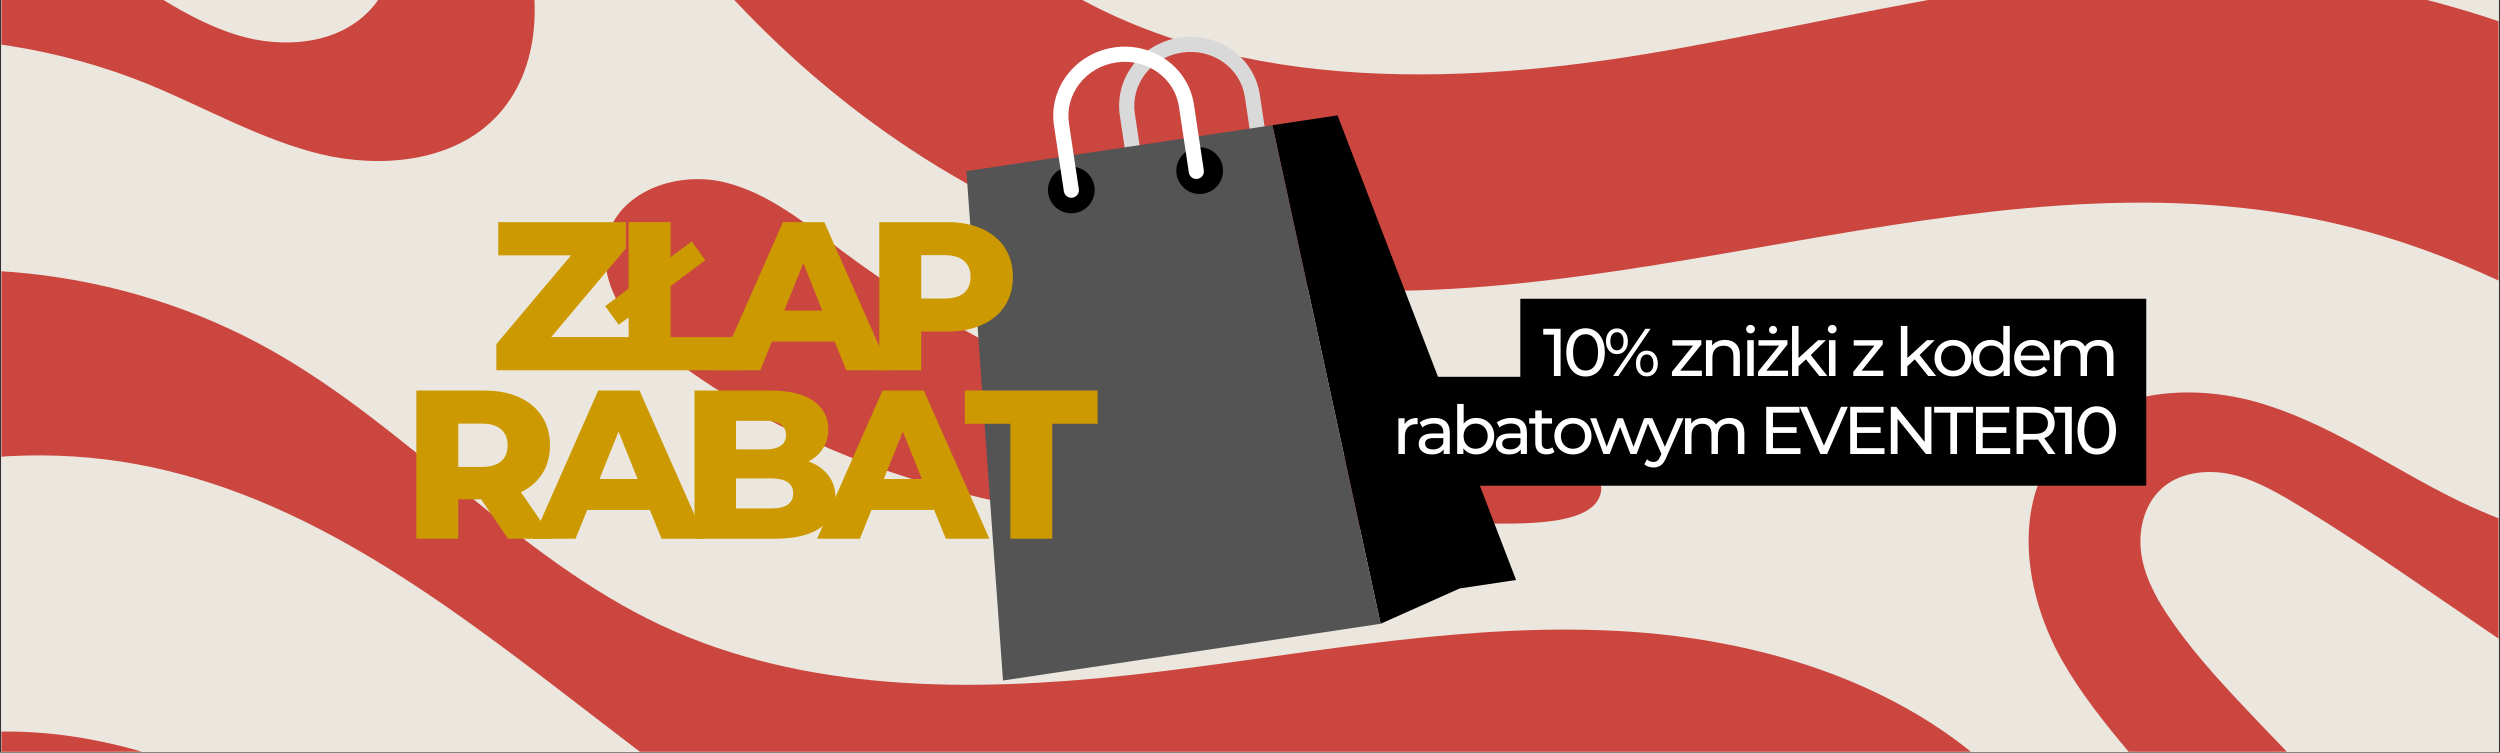 <svg version="1.0" preserveAspectRatio="xMidYMid meet" height="578" viewBox="0 0 1440 433.5" zoomAndPan="magnify" width="1920" xmlns:xlink="http://www.w3.org/1999/xlink" xmlns="http://www.w3.org/2000/svg"><rect x="0" y="0" width="1440" height="433.5" fill="#333333" stroke="none"/><defs><g></g><clipPath id="821a004d06"><path clip-rule="nonzero" d="M 0.828 0 L 1439.168 0 L 1439.168 433 L 0.828 433 Z M 0.828 0"></path></clipPath><clipPath id="2af7320190"><path clip-rule="nonzero" d="M 252 0 L 1439.168 0 L 1439.168 177 L 252 177 Z M 252 0"></path></clipPath><clipPath id="4068f933c2"><path clip-rule="nonzero" d="M 0.828 155 L 1232 155 L 1232 433 L 0.828 433 Z M 0.828 155"></path></clipPath><clipPath id="e39bf9e00b"><path clip-rule="nonzero" d="M 0.828 421 L 883 421 L 883 433 L 0.828 433 Z M 0.828 421"></path></clipPath><clipPath id="71a47aa285"><path clip-rule="nonzero" d="M 0.828 0 L 308 0 L 308 93 L 0.828 93 Z M 0.828 0"></path></clipPath><clipPath id="40290fbdd7"><path clip-rule="nonzero" d="M 1168 226 L 1439.168 226 L 1439.168 433 L 1168 433 Z M 1168 226"></path></clipPath><clipPath id="c4b2792d42"><path clip-rule="nonzero" d="M 644 21 L 732 21 L 732 109 L 644 109 Z M 644 21"></path></clipPath><clipPath id="d0ad3e4b71"><path clip-rule="nonzero" d="M 524.926 44.871 L 823.477 0.008 L 875.684 347.453 L 577.133 392.312 Z M 524.926 44.871"></path></clipPath><clipPath id="a78cd0bf49"><path clip-rule="nonzero" d="M 524.926 44.871 L 823.477 0.008 L 875.684 347.453 L 577.133 392.312 Z M 524.926 44.871"></path></clipPath><clipPath id="07e2c76055"><path clip-rule="nonzero" d="M 732 66 L 874 66 L 874 360 L 732 360 Z M 732 66"></path></clipPath><clipPath id="875e18f683"><path clip-rule="nonzero" d="M 524.926 44.871 L 823.477 0.008 L 875.684 347.453 L 577.133 392.312 Z M 524.926 44.871"></path></clipPath><clipPath id="b6f119e0f3"><path clip-rule="nonzero" d="M 524.926 44.871 L 823.477 0.008 L 875.684 347.453 L 577.133 392.312 Z M 524.926 44.871"></path></clipPath><clipPath id="e59f661436"><path clip-rule="nonzero" d="M 556 72 L 796 72 L 796 392 L 556 392 Z M 556 72"></path></clipPath><clipPath id="3963fafa31"><path clip-rule="nonzero" d="M 524.926 44.871 L 823.477 0.008 L 875.684 347.453 L 577.133 392.312 Z M 524.926 44.871"></path></clipPath><clipPath id="52424c0a18"><path clip-rule="nonzero" d="M 524.926 44.871 L 823.477 0.008 L 875.684 347.453 L 577.133 392.312 Z M 524.926 44.871"></path></clipPath><clipPath id="7b7ba4ad00"><path clip-rule="nonzero" d="M 603 95 L 631 95 L 631 123 L 603 123 Z M 603 95"></path></clipPath><clipPath id="2ceb8b77a2"><path clip-rule="nonzero" d="M 524.926 44.871 L 823.477 0.008 L 875.684 347.453 L 577.133 392.312 Z M 524.926 44.871"></path></clipPath><clipPath id="c543296f54"><path clip-rule="nonzero" d="M 524.926 44.871 L 823.477 0.008 L 875.684 347.453 L 577.133 392.312 Z M 524.926 44.871"></path></clipPath><clipPath id="89f226ed94"><path clip-rule="nonzero" d="M 677 84 L 705 84 L 705 112 L 677 112 Z M 677 84"></path></clipPath><clipPath id="1df4e36ba0"><path clip-rule="nonzero" d="M 524.926 44.871 L 823.477 0.008 L 875.684 347.453 L 577.133 392.312 Z M 524.926 44.871"></path></clipPath><clipPath id="25dac55aab"><path clip-rule="nonzero" d="M 524.926 44.871 L 823.477 0.008 L 875.684 347.453 L 577.133 392.312 Z M 524.926 44.871"></path></clipPath><clipPath id="4ac717f50b"><path clip-rule="nonzero" d="M 606 26 L 694 26 L 694 114 L 606 114 Z M 606 26"></path></clipPath><clipPath id="b4ef48a7fb"><path clip-rule="nonzero" d="M 524.926 44.871 L 823.477 0.008 L 875.684 347.453 L 577.133 392.312 Z M 524.926 44.871"></path></clipPath><clipPath id="74e7c179e8"><path clip-rule="nonzero" d="M 524.926 44.871 L 823.477 0.008 L 875.684 347.453 L 577.133 392.312 Z M 524.926 44.871"></path></clipPath></defs><g clip-path="url(#821a004d06)"><path fill-rule="nonzero" fill-opacity="1" d="M 0.828 0 L 1439.172 0 L 1439.172 433 L 0.828 433 Z M 0.828 0" fill="#ffffff"></path><path fill-rule="nonzero" fill-opacity="1" d="M 0.828 0 L 1439.172 0 L 1439.172 433 L 0.828 433 Z M 0.828 0" fill="#ffffff"></path><rect fill-opacity="1" height="520.2" y="-43.35" fill="#ebe7de" width="1728" x="-144"></rect></g><g clip-path="url(#2af7320190)"><path fill-rule="nonzero" fill-opacity="1" d="M 1468.953 23.129 L 1468.953 176.398 C 1427.738 154.602 1384.824 137.23 1338.844 127.355 C 1136.188 83.418 926.719 191.727 721.676 162.434 C 533.668 135.527 375.289 -9.906 304.102 -185.996 C 262.211 -289.199 247.906 -400.914 254.375 -512.289 L 438.641 -512.289 C 423.312 -419.648 428.422 -323.941 454.309 -233.68 C 478.148 -151.258 520.723 -71.555 589.867 -21.148 C 689.66 51.742 824.879 51.398 946.812 31.305 C 1068.746 11.211 1190.34 -25.574 1313.297 -15.016 C 1366.773 -9.906 1418.883 3.375 1468.953 23.129 Z M 1468.953 23.129" fill="#cb463f"></path></g><g clip-path="url(#4068f933c2)"><path fill-rule="nonzero" fill-opacity="1" d="M 922.973 363.047 C 831.352 359.641 740.75 379.055 649.812 388.934 C 558.871 398.812 463.164 398.812 380.398 359.984 C 297.293 320.812 235.984 246.562 155.941 201.605 C 70.453 153.578 -35.133 142.34 -128.797 171.289 C -166.945 183.211 -203.047 201.605 -235.406 225.105 L -235.406 390.297 C -220.758 370.543 -203.73 352.148 -184.656 336.48 C -110.746 274.492 -7.543 248.949 87.141 269.043 C 284.008 310.938 412.074 528.578 612.004 553.102 C 684.895 561.957 758.121 543.227 831.352 537.773 C 904.578 532.324 986.324 543.566 1035.371 598.402 C 1088.504 657.664 1085.777 749.285 1059.211 824.559 C 1032.645 899.492 986.324 966.25 958.734 1040.84 C 941.363 1088.184 932.848 1141.996 941.703 1190.703 L 1156.621 1190.703 C 1146.746 1138.59 1148.789 1083.074 1157.645 1030.281 C 1173.652 933.891 1209.414 841.59 1224.742 744.859 C 1240.07 648.129 1231.215 541.18 1168.883 465.91 C 1110.301 395.746 1014.594 366.113 922.973 363.047 Z M 922.973 363.047" fill="#cb463f"></path></g><g clip-path="url(#e39bf9e00b)"><path fill-rule="nonzero" fill-opacity="1" d="M 734.621 676.398 C 675.695 673.676 616.773 687.98 557.852 682.871 C 448.516 673.676 357.238 600.445 269.023 535.391 C 180.809 470.336 77.266 407.668 -31.047 424.016 C -111.426 435.938 -181.25 491.793 -222.461 561.957 C -226.891 569.449 -230.977 576.945 -234.723 584.438 L -234.723 772.105 C -220.758 731.918 -202.707 693.77 -179.207 658.008 C -119.262 568.09 -12.992 500.992 93.613 518.359 C 180.125 532.668 248.246 597.039 311.938 657.668 C 375.629 717.953 447.156 780.281 534.348 788.117 C 574.879 791.52 615.75 782.664 656.281 786.754 C 696.812 790.84 740.41 812.98 749.605 852.828 C 760.508 900.855 717.59 942.406 685.234 979.531 C 633.121 1038.457 600.426 1113.047 590.207 1190.703 L 747.562 1190.703 C 741.773 1114.07 759.145 1035.391 798.992 969.656 C 818.75 936.957 843.953 906.984 861.664 873.266 C 879.375 839.207 889.934 798.676 877.672 762.23 C 858.598 706.031 793.543 679.125 734.621 676.398 Z M 734.621 676.398" fill="#cb463f"></path></g><g clip-path="url(#71a47aa285)"><path fill-rule="nonzero" fill-opacity="1" d="M 85.781 48.676 C 118.816 62.301 150.152 80.352 184.895 88.867 C 219.637 97.039 260.168 93.293 285.031 68.09 C 312.617 40.16 312.961 -5.82 298.652 -42.605 C 284.008 -79.051 257.441 -109.363 234.621 -141.379 C 158.668 -247.645 124.609 -382.184 135.848 -512.289 L 11.188 -512.289 C 6.762 -379.117 58.531 -243.559 154.238 -150.234 C 176.719 -128.438 201.582 -108.34 216.57 -81.094 C 231.555 -53.844 234.281 -16.379 212.824 6.102 C 194.09 25.855 162.414 28.238 136.188 20.066 C 109.961 11.891 87.484 -4.457 63.98 -18.762 C -24.914 -72.578 -133.227 -92.332 -235.746 -76.324 L -235.746 65.023 C -136.973 14.957 -16.742 6.781 85.781 48.676 Z M 85.781 48.676" fill="#cb463f"></path></g><g clip-path="url(#40290fbdd7)"><path fill-rule="nonzero" fill-opacity="1" d="M 1282.984 272.789 C 1296.27 275.172 1308.531 281.984 1320.109 288.797 C 1347.016 304.805 1372.902 322.516 1398.789 340.227 C 1422.289 356.234 1445.449 372.246 1468.953 388.254 L 1468.953 309.914 C 1453.285 304.125 1437.617 298.336 1422.629 291.523 C 1383.121 273.469 1347.699 246.902 1306.484 233.621 C 1265.273 219.996 1214.184 223.062 1186.594 256.781 C 1158.664 290.84 1166.16 342.613 1187.957 380.758 C 1209.754 418.906 1243.133 449.219 1267.656 486.004 C 1281.281 506.441 1292.18 528.918 1306.145 549.016 C 1320.109 569.449 1338.16 587.844 1361.32 596.699 C 1394.699 609.301 1434.551 596.02 1456.691 568.43 C 1461.457 562.641 1464.863 555.828 1468.953 549.695 L 1468.953 464.207 C 1464.863 467.27 1461.117 470.676 1458.395 473.742 C 1447.152 485.324 1437.617 505.418 1421.27 510.527 C 1398.789 517.68 1378.352 496.562 1364.387 482.258 C 1343.27 460.461 1322.836 438.66 1301.719 416.863 C 1284.008 398.129 1265.953 379.398 1251.309 358.281 C 1243.133 346.699 1235.98 334.098 1233.598 320.473 C 1231.215 306.508 1234.621 291.184 1244.836 281.645 C 1254.715 272.449 1269.703 270.406 1282.984 272.789 Z M 1282.984 272.789" fill="#cb463f"></path></g><path fill-rule="nonzero" fill-opacity="1" d="M 863.707 268.703 C 728.488 270.066 593.613 225.785 485.301 144.723 C 463.844 128.715 442.727 111.004 416.84 104.875 C 390.957 98.742 358.598 109.301 350.426 134.508 C 345.996 148.473 349.742 164.48 357.578 176.742 C 365.41 189.344 376.992 198.879 388.914 207.734 C 464.527 264.273 558.531 291.863 652.535 301.059 C 717.59 307.531 783.324 305.828 848.379 301.742 C 863.707 300.719 916.5 305.828 921.949 284.371 C 927.398 263.934 876.648 268.703 863.707 268.703 Z M 863.707 268.703" fill="#cb463f"></path><g clip-path="url(#c4b2792d42)"><g clip-path="url(#d0ad3e4b71)"><g clip-path="url(#a78cd0bf49)"><path fill-rule="nonzero" fill-opacity="1" d="M 659.344 103.211 L 653.652 65.328 C 652.418 56.996 654.77 48.949 659.668 42.578 C 664.57 36.223 671.973 31.605 680.789 30.281 C 689.602 28.957 698.035 31.195 704.605 35.824 C 711.16 40.477 715.773 47.477 717.023 55.805 L 722.719 93.688 C 723.074 96.074 725.305 97.703 727.672 97.348 C 730.062 96.988 731.695 94.777 731.336 92.391 L 725.645 54.512 C 724.039 43.719 717.992 34.621 709.633 28.719 C 701.289 22.793 690.566 19.98 679.488 21.645 C 668.43 23.305 658.992 29.148 652.758 37.266 C 646.504 45.363 643.414 55.832 645.035 66.621 L 650.727 104.504 C 651.086 106.891 653.312 108.52 655.68 108.164 C 658.07 107.805 659.719 105.594 659.359 103.207" fill="#d9d9d9"></path></g></g></g><g clip-path="url(#07e2c76055)"><g clip-path="url(#875e18f683)"><g clip-path="url(#b6f119e0f3)"><path fill-rule="nonzero" fill-opacity="1" d="M 873.266 334.066 L 840.77 338.949 L 795.25 359.285 L 732.91 72.09 L 770.414 66.453 L 873.266 334.066" fill="#000000"></path></g></g></g><g clip-path="url(#e59f661436)"><g clip-path="url(#3963fafa31)"><g clip-path="url(#52424c0a18)"><path fill-rule="nonzero" fill-opacity="1" d="M 795.25 359.285 L 577.73 391.969 L 556.648 98.574 L 732.91 72.09 L 795.25 359.285" fill="#545454"></path></g></g></g><g clip-path="url(#7b7ba4ad00)"><g clip-path="url(#2ceb8b77a2)"><g clip-path="url(#c543296f54)"><path fill-rule="nonzero" fill-opacity="1" d="M 630.383 107.414 C 631.484 114.758 626.418 121.594 619.074 122.699 C 611.73 123.801 604.879 118.754 603.773 111.41 C 602.672 104.07 607.734 97.215 615.078 96.109 C 622.422 95.008 629.277 100.07 630.383 107.414" fill="#000000"></path></g></g></g><g clip-path="url(#89f226ed94)"><g clip-path="url(#1df4e36ba0)"><g clip-path="url(#25dac55aab)"><path fill-rule="nonzero" fill-opacity="1" d="M 704.312 96.305 C 705.414 103.648 700.348 110.484 693.004 111.59 C 685.66 112.691 678.809 107.645 677.707 100.305 C 676.602 92.961 681.668 86.105 689.008 85 C 696.352 83.898 703.207 88.961 704.312 96.305" fill="#000000"></path></g></g></g><g clip-path="url(#4ac717f50b)"><g clip-path="url(#b4ef48a7fb)"><g clip-path="url(#74e7c179e8)"><path fill-rule="nonzero" fill-opacity="1" d="M 621.406 108.91 L 615.715 71.027 C 614.48 62.695 616.836 54.648 621.734 48.277 C 626.637 41.922 634.055 37.301 642.871 35.977 C 651.668 34.656 660.117 36.891 666.672 41.523 C 673.227 46.176 677.84 53.176 679.09 61.504 L 684.781 99.387 C 685.141 101.773 687.367 103.402 689.738 103.047 C 692.125 102.688 693.758 100.48 693.398 98.09 L 687.707 60.211 C 686.105 49.418 680.055 40.32 671.715 34.414 C 663.355 28.492 652.633 25.68 641.574 27.34 C 630.496 29.008 621.074 34.848 614.82 42.965 C 608.586 51.062 605.477 61.531 607.098 72.324 L 612.789 110.203 C 613.148 112.59 615.375 114.223 617.746 113.867 C 620.133 113.508 621.766 111.297 621.406 108.91" fill="#ffffff"></path></g></g></g><g fill-opacity="1" fill="#cc9900"><g transform="translate(281.637, 213.291)"><g><path d="M 80.719 -19.141 L 80.719 0 L 4.266 0 L 4.266 -15.125 L 47.312 -66.219 L 5.359 -66.219 L 5.359 -85.359 L 78.891 -85.359 L 78.891 -70.234 L 35.844 -19.141 Z M 80.719 -19.141"></path></g></g></g><g fill-opacity="1" fill="#cc9900"><g transform="translate(351.504, 213.291)"><g><path d="M 10.609 -85.359 L 34.75 -85.359 L 34.75 -19.141 L 75.484 -19.141 L 75.484 0 L 10.609 0 Z M -2.938 -36.953 L 46.938 -74.266 L 54.75 -63.406 L 4.875 -26.219 Z M -2.938 -36.953"></path></g></g></g><g fill-opacity="1" fill="#cc9900"><g transform="translate(415.03, 213.291)"><g><path d="M 65.719 -16.578 L 29.625 -16.578 L 22.922 0 L -1.703 0 L 35.969 -85.359 L 59.75 -85.359 L 97.547 0 L 72.438 0 Z M 58.656 -34.391 L 47.672 -61.703 L 36.703 -34.391 Z M 58.656 -34.391"></path></g></g></g><g fill-opacity="1" fill="#cc9900"><g transform="translate(497.943, 213.291)"><g><path d="M 47.562 -85.359 C 55.281 -85.359 61.984 -84.078 67.672 -81.516 C 73.367 -78.953 77.758 -75.289 80.844 -70.531 C 83.938 -65.781 85.484 -60.195 85.484 -53.781 C 85.484 -47.352 83.938 -41.781 80.844 -37.062 C 77.758 -32.352 73.367 -28.719 67.672 -26.156 C 61.984 -23.594 55.281 -22.312 47.562 -22.312 L 32.672 -22.312 L 32.672 0 L 8.531 0 L 8.531 -85.359 Z M 46.094 -41.344 C 51.051 -41.344 54.789 -42.414 57.312 -44.562 C 59.832 -46.719 61.094 -49.789 61.094 -53.781 C 61.094 -57.758 59.832 -60.844 57.312 -63.031 C 54.789 -65.227 51.051 -66.328 46.094 -66.328 L 32.672 -66.328 L 32.672 -41.344 Z M 46.094 -41.344"></path></g></g></g><g fill-opacity="1" fill="#cc9900"><g transform="translate(231.294, 310.31)"><g><path d="M 45.844 -22.688 L 32.672 -22.688 L 32.672 0 L 8.531 0 L 8.531 -85.359 L 47.562 -85.359 C 55.281 -85.359 61.984 -84.078 67.672 -81.516 C 73.367 -78.953 77.758 -75.289 80.844 -70.531 C 83.938 -65.781 85.484 -60.195 85.484 -53.781 C 85.484 -47.594 84.039 -42.203 81.156 -37.609 C 78.27 -33.023 74.141 -29.43 68.766 -26.828 L 87.188 0 L 61.328 0 Z M 61.094 -53.781 C 61.094 -57.758 59.832 -60.844 57.312 -63.031 C 54.789 -65.227 51.051 -66.328 46.094 -66.328 L 32.672 -66.328 L 32.672 -41.344 L 46.094 -41.344 C 51.051 -41.344 54.789 -42.414 57.312 -44.562 C 59.832 -46.719 61.094 -49.789 61.094 -53.781 Z M 61.094 -53.781"></path></g></g></g><g fill-opacity="1" fill="#cc9900"><g transform="translate(308.599, 310.31)"><g><path d="M 65.719 -16.578 L 29.625 -16.578 L 22.922 0 L -1.703 0 L 35.969 -85.359 L 59.75 -85.359 L 97.547 0 L 72.438 0 Z M 58.656 -34.391 L 47.672 -61.703 L 36.703 -34.391 Z M 58.656 -34.391"></path></g></g></g><g fill-opacity="1" fill="#cc9900"><g transform="translate(391.512, 310.31)"><g><path d="M 74.141 -44.5 C 79.016 -42.801 82.832 -40.141 85.594 -36.516 C 88.363 -32.898 89.75 -28.531 89.75 -23.406 C 89.75 -15.926 86.738 -10.156 80.719 -6.094 C 74.707 -2.031 66.008 0 54.625 0 L 8.531 0 L 8.531 -85.359 L 52.188 -85.359 C 63.082 -85.359 71.375 -83.344 77.062 -79.312 C 82.75 -75.289 85.594 -69.867 85.594 -63.047 C 85.594 -58.973 84.598 -55.332 82.609 -52.125 C 80.617 -48.914 77.797 -46.375 74.141 -44.5 Z M 32.438 -67.922 L 32.438 -51.453 L 49.016 -51.453 C 57.148 -51.453 61.219 -54.219 61.219 -59.75 C 61.219 -65.195 57.148 -67.922 49.016 -67.922 Z M 52.672 -17.438 C 61.129 -17.438 65.359 -20.32 65.359 -26.094 C 65.359 -31.863 61.129 -34.75 52.672 -34.75 L 32.438 -34.75 L 32.438 -17.438 Z M 52.672 -17.438"></path></g></g></g><g fill-opacity="1" fill="#cc9900"><g transform="translate(472.353, 310.31)"><g><path d="M 65.719 -16.578 L 29.625 -16.578 L 22.922 0 L -1.703 0 L 35.969 -85.359 L 59.75 -85.359 L 97.547 0 L 72.438 0 Z M 58.656 -34.391 L 47.672 -61.703 L 36.703 -34.391 Z M 58.656 -34.391"></path></g></g></g><g fill-opacity="1" fill="#cc9900"><g transform="translate(555.266, 310.31)"><g><path d="M 26.703 -66.219 L 0.484 -66.219 L 0.484 -85.359 L 76.938 -85.359 L 76.938 -66.219 L 50.844 -66.219 L 50.844 0 L 26.703 0 Z M 26.703 -66.219"></path></g></g></g><path fill-rule="nonzero" fill-opacity="1" d="M 789.047 279.77 L 789.047 217.035 L 875.703 217.035 L 875.703 172.086 L 1236.234 172.086 L 1236.234 279.77 L 789.047 279.77" fill="#000000"></path><g fill-opacity="1" fill="#ffffff"><g transform="translate(888.598, 216.564)"><g><path d="M 10.297 -27.188 L 10.297 0 L 6.453 0 L 6.453 -23.812 L 0.312 -23.812 L 0.312 -27.188 Z M 10.297 -27.188"></path></g></g></g><g fill-opacity="1" fill="#ffffff"><g transform="translate(900.327, 216.564)"><g><path d="M 12.969 0.312 C 10.82 0.312 8.91 -0.234 7.234 -1.328 C 5.566 -2.43 4.254 -4.031 3.297 -6.125 C 2.336 -8.227 1.859 -10.719 1.859 -13.594 C 1.859 -16.469 2.336 -18.953 3.297 -21.047 C 4.254 -23.148 5.566 -24.75 7.234 -25.844 C 8.91 -26.945 10.82 -27.5 12.969 -27.5 C 15.094 -27.5 16.988 -26.945 18.656 -25.844 C 20.332 -24.75 21.648 -23.148 22.609 -21.047 C 23.566 -18.953 24.047 -16.469 24.047 -13.594 C 24.047 -10.719 23.566 -8.227 22.609 -6.125 C 21.648 -4.031 20.332 -2.43 18.656 -1.328 C 16.988 -0.234 15.094 0.312 12.969 0.312 Z M 12.969 -3.141 C 15.145 -3.141 16.883 -4.031 18.188 -5.812 C 19.5 -7.602 20.156 -10.195 20.156 -13.594 C 20.156 -16.988 19.5 -19.578 18.188 -21.359 C 16.883 -23.148 15.145 -24.047 12.969 -24.047 C 10.77 -24.047 9.016 -23.148 7.703 -21.359 C 6.398 -19.578 5.75 -16.988 5.75 -13.594 C 5.75 -10.195 6.398 -7.602 7.703 -5.812 C 9.016 -4.031 10.77 -3.141 12.969 -3.141 Z M 12.969 -3.141"></path></g></g></g><g fill-opacity="1" fill="#ffffff"><g transform="translate(923.591, 216.564)"><g><path d="M 7.766 -12.578 C 5.879 -12.578 4.352 -13.266 3.188 -14.641 C 2.02 -16.016 1.438 -17.801 1.438 -20 C 1.438 -22.207 2.02 -23.992 3.188 -25.359 C 4.352 -26.734 5.879 -27.422 7.766 -27.422 C 9.66 -27.422 11.18 -26.738 12.328 -25.375 C 13.484 -24.02 14.062 -22.227 14.062 -20 C 14.062 -17.77 13.484 -15.973 12.328 -14.609 C 11.18 -13.254 9.66 -12.578 7.766 -12.578 Z M 24.156 -27.188 L 27.156 -27.188 L 8.578 0 L 5.594 0 Z M 7.766 -14.797 C 8.961 -14.797 9.895 -15.254 10.562 -16.172 C 11.238 -17.098 11.578 -18.375 11.578 -20 C 11.578 -21.633 11.238 -22.91 10.562 -23.828 C 9.895 -24.742 8.961 -25.203 7.766 -25.203 C 6.598 -25.203 5.672 -24.734 4.984 -23.797 C 4.305 -22.867 3.969 -21.602 3.969 -20 C 3.969 -18.395 4.305 -17.125 4.984 -16.188 C 5.672 -15.258 6.598 -14.797 7.766 -14.797 Z M 24.969 0.234 C 23.082 0.234 21.562 -0.441 20.406 -1.797 C 19.258 -3.16 18.688 -4.957 18.688 -7.188 C 18.688 -9.414 19.258 -11.207 20.406 -12.562 C 21.562 -13.926 23.082 -14.609 24.969 -14.609 C 26.863 -14.609 28.395 -13.922 29.562 -12.547 C 30.727 -11.172 31.312 -9.383 31.312 -7.188 C 31.312 -4.988 30.727 -3.203 29.562 -1.828 C 28.395 -0.453 26.863 0.234 24.969 0.234 Z M 24.969 -1.984 C 26.133 -1.984 27.062 -2.445 27.75 -3.375 C 28.438 -4.312 28.781 -5.582 28.781 -7.188 C 28.781 -8.789 28.438 -10.055 27.75 -10.984 C 27.062 -11.922 26.133 -12.391 24.969 -12.391 C 23.781 -12.391 22.848 -11.93 22.172 -11.016 C 21.504 -10.098 21.172 -8.82 21.172 -7.188 C 21.172 -5.551 21.504 -4.273 22.172 -3.359 C 22.848 -2.441 23.781 -1.984 24.969 -1.984 Z M 24.969 -1.984"></path></g></g></g><g fill-opacity="1" fill="#ffffff"><g transform="translate(953.689, 216.564)"><g></g></g></g><g fill-opacity="1" fill="#ffffff"><g transform="translate(961.495, 216.564)"><g><path d="M 18.797 -3.062 L 18.797 0 L 1.547 0 L 1.547 -2.406 L 13.719 -17.516 L 1.781 -17.516 L 1.781 -20.594 L 18.484 -20.594 L 18.484 -18.141 L 6.328 -3.062 Z M 18.797 -3.062"></path></g></g></g><g fill-opacity="1" fill="#ffffff"><g transform="translate(979.089, 216.564)"><g><path d="M 14.531 -20.781 C 17.145 -20.781 19.223 -20.02 20.766 -18.5 C 22.305 -16.988 23.078 -14.77 23.078 -11.844 L 23.078 0 L 19.344 0 L 19.344 -11.422 C 19.344 -13.41 18.863 -14.91 17.906 -15.922 C 16.945 -16.93 15.578 -17.438 13.797 -17.438 C 11.773 -17.438 10.18 -16.848 9.016 -15.672 C 7.848 -14.492 7.266 -12.805 7.266 -10.609 L 7.266 0 L 3.531 0 L 3.531 -20.594 L 7.109 -20.594 L 7.109 -17.484 C 7.859 -18.547 8.875 -19.359 10.156 -19.922 C 11.438 -20.492 12.895 -20.781 14.531 -20.781 Z M 14.531 -20.781"></path></g></g></g><g fill-opacity="1" fill="#ffffff"><g transform="translate(1002.896, 216.564)"><g><path d="M 3.531 -20.594 L 7.266 -20.594 L 7.266 0 L 3.531 0 Z M 5.391 -24.547 C 4.672 -24.547 4.07 -24.781 3.594 -25.25 C 3.113 -25.719 2.875 -26.285 2.875 -26.953 C 2.875 -27.629 3.113 -28.207 3.594 -28.688 C 4.07 -29.164 4.672 -29.406 5.391 -29.406 C 6.117 -29.406 6.723 -29.176 7.203 -28.719 C 7.68 -28.27 7.922 -27.707 7.922 -27.031 C 7.922 -26.332 7.68 -25.742 7.203 -25.266 C 6.723 -24.785 6.117 -24.547 5.391 -24.547 Z M 5.391 -24.547"></path></g></g></g><g fill-opacity="1" fill="#ffffff"><g transform="translate(1011.09, 216.564)"><g><path d="M 18.797 -3.062 L 18.797 0 L 1.547 0 L 1.547 -2.406 L 13.719 -17.516 L 1.781 -17.516 L 1.781 -20.594 L 18.484 -20.594 L 18.484 -18.141 L 6.328 -3.062 Z M 10.172 -24.281 C 9.523 -24.281 8.984 -24.5 8.547 -24.938 C 8.109 -25.375 7.891 -25.914 7.891 -26.562 C 7.891 -27.219 8.109 -27.766 8.547 -28.203 C 8.984 -28.641 9.523 -28.859 10.172 -28.859 C 10.816 -28.859 11.359 -28.641 11.797 -28.203 C 12.242 -27.766 12.469 -27.219 12.469 -26.562 C 12.469 -25.914 12.242 -25.375 11.797 -24.938 C 11.359 -24.5 10.816 -24.281 10.172 -24.281 Z M 10.172 -24.281"></path></g></g></g><g fill-opacity="1" fill="#ffffff"><g transform="translate(1028.683, 216.564)"><g><path d="M 11.531 -9.594 L 7.266 -5.625 L 7.266 0 L 3.531 0 L 3.531 -28.828 L 7.266 -28.828 L 7.266 -10.328 L 18.484 -20.594 L 23 -20.594 L 14.328 -12.078 L 23.844 0 L 19.266 0 Z M 11.531 -9.594"></path></g></g></g><g fill-opacity="1" fill="#ffffff"><g transform="translate(1049.966, 216.564)"><g><path d="M 3.531 -20.594 L 7.266 -20.594 L 7.266 0 L 3.531 0 Z M 5.391 -24.547 C 4.672 -24.547 4.07 -24.781 3.594 -25.25 C 3.113 -25.719 2.875 -26.285 2.875 -26.953 C 2.875 -27.629 3.113 -28.207 3.594 -28.688 C 4.07 -29.164 4.672 -29.406 5.391 -29.406 C 6.117 -29.406 6.723 -29.176 7.203 -28.719 C 7.68 -28.27 7.922 -27.707 7.922 -27.031 C 7.922 -26.332 7.68 -25.742 7.203 -25.266 C 6.723 -24.785 6.117 -24.547 5.391 -24.547 Z M 5.391 -24.547"></path></g></g></g><g fill-opacity="1" fill="#ffffff"><g transform="translate(1058.16, 216.564)"><g></g></g></g><g fill-opacity="1" fill="#ffffff"><g transform="translate(1065.966, 216.564)"><g><path d="M 18.797 -3.062 L 18.797 0 L 1.547 0 L 1.547 -2.406 L 13.719 -17.516 L 1.781 -17.516 L 1.781 -20.594 L 18.484 -20.594 L 18.484 -18.141 L 6.328 -3.062 Z M 18.797 -3.062"></path></g></g></g><g fill-opacity="1" fill="#ffffff"><g transform="translate(1083.559, 216.564)"><g></g></g></g><g fill-opacity="1" fill="#ffffff"><g transform="translate(1091.365, 216.564)"><g><path d="M 11.531 -9.594 L 7.266 -5.625 L 7.266 0 L 3.531 0 L 3.531 -28.828 L 7.266 -28.828 L 7.266 -10.328 L 18.484 -20.594 L 23 -20.594 L 14.328 -12.078 L 23.844 0 L 19.266 0 Z M 11.531 -9.594"></path></g></g></g><g fill-opacity="1" fill="#ffffff"><g transform="translate(1112.648, 216.564)"><g><path d="M 12.359 0.234 C 10.305 0.234 8.461 -0.219 6.828 -1.125 C 5.203 -2.031 3.926 -3.281 3 -4.875 C 2.082 -6.469 1.625 -8.273 1.625 -10.297 C 1.625 -12.316 2.082 -14.117 3 -15.703 C 3.926 -17.297 5.203 -18.539 6.828 -19.438 C 8.461 -20.332 10.305 -20.781 12.359 -20.781 C 14.398 -20.781 16.227 -20.332 17.844 -19.438 C 19.469 -18.539 20.738 -17.297 21.656 -15.703 C 22.57 -14.117 23.031 -12.316 23.031 -10.297 C 23.031 -8.273 22.57 -6.469 21.656 -4.875 C 20.738 -3.281 19.469 -2.031 17.844 -1.125 C 16.227 -0.219 14.398 0.234 12.359 0.234 Z M 12.359 -3.031 C 13.672 -3.031 14.852 -3.332 15.906 -3.938 C 16.957 -4.551 17.781 -5.406 18.375 -6.5 C 18.969 -7.602 19.266 -8.867 19.266 -10.297 C 19.266 -11.723 18.969 -12.984 18.375 -14.078 C 17.781 -15.18 16.957 -16.031 15.906 -16.625 C 14.852 -17.219 13.672 -17.516 12.359 -17.516 C 11.035 -17.516 9.848 -17.219 8.797 -16.625 C 7.742 -16.031 6.914 -15.18 6.312 -14.078 C 5.707 -12.984 5.406 -11.723 5.406 -10.297 C 5.406 -8.867 5.707 -7.602 6.312 -6.5 C 6.914 -5.406 7.742 -4.551 8.797 -3.938 C 9.848 -3.332 11.035 -3.031 12.359 -3.031 Z M 12.359 -3.031"></path></g></g></g><g fill-opacity="1" fill="#ffffff"><g transform="translate(1134.669, 216.564)"><g><path d="M 22.953 -28.828 L 22.953 0 L 19.391 0 L 19.391 -3.266 C 18.555 -2.117 17.504 -1.25 16.234 -0.656 C 14.961 -0.062 13.566 0.234 12.047 0.234 C 10.047 0.234 8.254 -0.203 6.672 -1.078 C 5.098 -1.961 3.863 -3.203 2.969 -4.797 C 2.07 -6.391 1.625 -8.223 1.625 -10.297 C 1.625 -12.367 2.07 -14.191 2.969 -15.766 C 3.863 -17.348 5.098 -18.578 6.672 -19.453 C 8.254 -20.336 10.047 -20.781 12.047 -20.781 C 13.516 -20.781 14.867 -20.5 16.109 -19.938 C 17.359 -19.383 18.398 -18.566 19.234 -17.484 L 19.234 -28.828 Z M 12.359 -3.031 C 13.648 -3.031 14.828 -3.332 15.891 -3.938 C 16.953 -4.551 17.781 -5.406 18.375 -6.5 C 18.969 -7.602 19.266 -8.867 19.266 -10.297 C 19.266 -11.723 18.969 -12.984 18.375 -14.078 C 17.781 -15.18 16.953 -16.031 15.891 -16.625 C 14.828 -17.219 13.648 -17.516 12.359 -17.516 C 11.035 -17.516 9.848 -17.219 8.797 -16.625 C 7.742 -16.031 6.914 -15.18 6.312 -14.078 C 5.707 -12.984 5.406 -11.723 5.406 -10.297 C 5.406 -8.867 5.707 -7.602 6.312 -6.5 C 6.914 -5.406 7.742 -4.551 8.797 -3.938 C 9.848 -3.332 11.035 -3.031 12.359 -3.031 Z M 12.359 -3.031"></path></g></g></g><g fill-opacity="1" fill="#ffffff"><g transform="translate(1158.515, 216.564)"><g><path d="M 22.141 -10.172 C 22.141 -9.891 22.113 -9.516 22.062 -9.047 L 5.359 -9.047 C 5.586 -7.234 6.379 -5.773 7.734 -4.672 C 9.098 -3.578 10.789 -3.031 12.812 -3.031 C 15.281 -3.031 17.266 -3.859 18.766 -5.516 L 20.812 -3.109 C 19.883 -2.016 18.727 -1.18 17.344 -0.609 C 15.957 -0.047 14.41 0.234 12.703 0.234 C 10.523 0.234 8.594 -0.211 6.906 -1.109 C 5.227 -2.004 3.926 -3.254 3 -4.859 C 2.082 -6.461 1.625 -8.273 1.625 -10.297 C 1.625 -12.285 2.07 -14.082 2.969 -15.688 C 3.863 -17.289 5.094 -18.539 6.656 -19.438 C 8.227 -20.332 10 -20.781 11.969 -20.781 C 13.938 -20.781 15.688 -20.332 17.219 -19.438 C 18.758 -18.539 19.961 -17.289 20.828 -15.688 C 21.703 -14.082 22.141 -12.242 22.141 -10.172 Z M 11.969 -17.641 C 10.176 -17.641 8.676 -17.094 7.469 -16 C 6.27 -14.914 5.566 -13.492 5.359 -11.734 L 18.562 -11.734 C 18.352 -13.461 17.645 -14.879 16.438 -15.984 C 15.238 -17.086 13.75 -17.641 11.969 -17.641 Z M 11.969 -17.641"></path></g></g></g><g fill-opacity="1" fill="#ffffff"><g transform="translate(1179.642, 216.564)"><g><path d="M 29.281 -20.781 C 31.875 -20.781 33.926 -20.031 35.438 -18.531 C 36.957 -17.031 37.719 -14.801 37.719 -11.844 L 37.719 0 L 33.984 0 L 33.984 -11.422 C 33.984 -13.41 33.523 -14.91 32.609 -15.922 C 31.691 -16.93 30.379 -17.438 28.672 -17.438 C 26.773 -17.438 25.27 -16.848 24.156 -15.672 C 23.039 -14.492 22.484 -12.805 22.484 -10.609 L 22.484 0 L 18.766 0 L 18.766 -11.422 C 18.766 -13.41 18.301 -14.91 17.375 -15.922 C 16.457 -16.93 15.145 -17.438 13.438 -17.438 C 11.551 -17.438 10.051 -16.848 8.938 -15.672 C 7.82 -14.492 7.266 -12.805 7.266 -10.609 L 7.266 0 L 3.531 0 L 3.531 -20.594 L 7.109 -20.594 L 7.109 -17.516 C 7.859 -18.578 8.844 -19.383 10.062 -19.938 C 11.281 -20.5 12.664 -20.781 14.219 -20.781 C 15.82 -20.781 17.242 -20.457 18.484 -19.812 C 19.734 -19.164 20.691 -18.219 21.359 -16.969 C 22.141 -18.164 23.223 -19.098 24.609 -19.766 C 25.992 -20.441 27.551 -20.781 29.281 -20.781 Z M 29.281 -20.781"></path></g></g></g><g fill-opacity="1" fill="#ffffff"><g transform="translate(801.944, 261.512)"><g><path d="M 7.109 -17.125 C 7.754 -18.32 8.711 -19.227 9.984 -19.844 C 11.254 -20.469 12.797 -20.781 14.609 -20.781 L 14.609 -17.172 C 14.398 -17.191 14.113 -17.203 13.75 -17.203 C 11.727 -17.203 10.141 -16.598 8.984 -15.391 C 7.836 -14.191 7.266 -12.477 7.266 -10.25 L 7.266 0 L 3.531 0 L 3.531 -20.594 L 7.109 -20.594 Z M 7.109 -17.125"></path></g></g></g><g fill-opacity="1" fill="#ffffff"><g transform="translate(815.227, 261.512)"><g><path d="M 11.031 -20.781 C 13.875 -20.781 16.051 -20.082 17.562 -18.688 C 19.082 -17.289 19.844 -15.207 19.844 -12.438 L 19.844 0 L 16.312 0 L 16.312 -2.719 C 15.688 -1.758 14.797 -1.023 13.641 -0.516 C 12.492 -0.016 11.133 0.234 9.562 0.234 C 7.25 0.234 5.398 -0.32 4.016 -1.438 C 2.629 -2.551 1.938 -4.016 1.938 -5.828 C 1.938 -7.641 2.598 -9.094 3.922 -10.188 C 5.242 -11.289 7.344 -11.844 10.219 -11.844 L 16.125 -11.844 L 16.125 -12.578 C 16.125 -14.191 15.656 -15.426 14.719 -16.281 C 13.789 -17.133 12.422 -17.562 10.609 -17.562 C 9.391 -17.562 8.195 -17.359 7.031 -16.953 C 5.863 -16.555 4.879 -16.02 4.078 -15.344 L 2.531 -18.141 C 3.594 -18.992 4.859 -19.645 6.328 -20.094 C 7.805 -20.551 9.375 -20.781 11.031 -20.781 Z M 10.172 -2.641 C 11.598 -2.641 12.828 -2.957 13.859 -3.594 C 14.898 -4.227 15.656 -5.129 16.125 -6.297 L 16.125 -9.172 L 10.375 -9.172 C 7.207 -9.172 5.625 -8.109 5.625 -5.984 C 5.625 -4.941 6.023 -4.125 6.828 -3.531 C 7.641 -2.938 8.754 -2.641 10.172 -2.641 Z M 10.172 -2.641"></path></g></g></g><g fill-opacity="1" fill="#ffffff"><g transform="translate(835.81, 261.512)"><g><path d="M 14.453 -20.781 C 16.441 -20.781 18.227 -20.336 19.812 -19.453 C 21.395 -18.578 22.629 -17.348 23.516 -15.766 C 24.41 -14.191 24.859 -12.367 24.859 -10.297 C 24.859 -8.223 24.41 -6.391 23.516 -4.797 C 22.629 -3.203 21.395 -1.961 19.812 -1.078 C 18.227 -0.203 16.441 0.234 14.453 0.234 C 12.922 0.234 11.52 -0.062 10.25 -0.656 C 8.977 -1.25 7.93 -2.117 7.109 -3.266 L 7.109 0 L 3.531 0 L 3.531 -28.828 L 7.266 -28.828 L 7.266 -17.484 C 8.086 -18.566 9.117 -19.383 10.359 -19.938 C 11.609 -20.5 12.973 -20.781 14.453 -20.781 Z M 14.141 -3.031 C 15.461 -3.031 16.645 -3.332 17.688 -3.938 C 18.738 -4.551 19.566 -5.406 20.172 -6.5 C 20.785 -7.602 21.094 -8.867 21.094 -10.297 C 21.094 -11.723 20.785 -12.984 20.172 -14.078 C 19.566 -15.18 18.738 -16.031 17.688 -16.625 C 16.645 -17.219 15.461 -17.516 14.141 -17.516 C 12.848 -17.516 11.672 -17.219 10.609 -16.625 C 9.547 -16.031 8.711 -15.18 8.109 -14.078 C 7.516 -12.984 7.219 -11.723 7.219 -10.297 C 7.219 -8.867 7.516 -7.602 8.109 -6.5 C 8.711 -5.406 9.547 -4.551 10.609 -3.938 C 11.672 -3.332 12.848 -3.031 14.141 -3.031 Z M 14.141 -3.031"></path></g></g></g><g fill-opacity="1" fill="#ffffff"><g transform="translate(859.656, 261.512)"><g><path d="M 11.031 -20.781 C 13.875 -20.781 16.051 -20.082 17.562 -18.688 C 19.082 -17.289 19.844 -15.207 19.844 -12.438 L 19.844 0 L 16.312 0 L 16.312 -2.719 C 15.688 -1.758 14.797 -1.023 13.641 -0.516 C 12.492 -0.016 11.133 0.234 9.562 0.234 C 7.25 0.234 5.398 -0.32 4.016 -1.438 C 2.629 -2.551 1.938 -4.016 1.938 -5.828 C 1.938 -7.641 2.598 -9.094 3.922 -10.188 C 5.242 -11.289 7.344 -11.844 10.219 -11.844 L 16.125 -11.844 L 16.125 -12.578 C 16.125 -14.191 15.656 -15.426 14.719 -16.281 C 13.789 -17.133 12.422 -17.562 10.609 -17.562 C 9.391 -17.562 8.195 -17.359 7.031 -16.953 C 5.863 -16.555 4.879 -16.02 4.078 -15.344 L 2.531 -18.141 C 3.594 -18.992 4.859 -19.645 6.328 -20.094 C 7.805 -20.551 9.375 -20.781 11.031 -20.781 Z M 10.172 -2.641 C 11.598 -2.641 12.828 -2.957 13.859 -3.594 C 14.898 -4.227 15.656 -5.129 16.125 -6.297 L 16.125 -9.172 L 10.375 -9.172 C 7.207 -9.172 5.625 -8.109 5.625 -5.984 C 5.625 -4.941 6.023 -4.125 6.828 -3.531 C 7.641 -2.938 8.754 -2.641 10.172 -2.641 Z M 10.172 -2.641"></path></g></g></g><g fill-opacity="1" fill="#ffffff"><g transform="translate(880.24, 261.512)"><g><path d="M 15.109 -1.203 C 14.566 -0.734 13.895 -0.375 13.094 -0.125 C 12.289 0.113 11.461 0.234 10.609 0.234 C 8.535 0.234 6.926 -0.32 5.781 -1.438 C 4.645 -2.551 4.078 -4.145 4.078 -6.219 L 4.078 -17.516 L 0.578 -17.516 L 0.578 -20.594 L 4.078 -20.594 L 4.078 -25.094 L 7.812 -25.094 L 7.812 -20.594 L 13.719 -20.594 L 13.719 -17.516 L 7.812 -17.516 L 7.812 -6.375 C 7.812 -5.258 8.086 -4.398 8.641 -3.797 C 9.203 -3.203 10 -2.906 11.031 -2.906 C 12.164 -2.906 13.133 -3.234 13.938 -3.891 Z M 15.109 -1.203"></path></g></g></g><g fill-opacity="1" fill="#ffffff"><g transform="translate(893.677, 261.512)"><g><path d="M 12.359 0.234 C 10.305 0.234 8.461 -0.219 6.828 -1.125 C 5.203 -2.031 3.926 -3.281 3 -4.875 C 2.082 -6.469 1.625 -8.273 1.625 -10.297 C 1.625 -12.316 2.082 -14.117 3 -15.703 C 3.926 -17.297 5.203 -18.539 6.828 -19.438 C 8.461 -20.332 10.305 -20.781 12.359 -20.781 C 14.398 -20.781 16.227 -20.332 17.844 -19.438 C 19.469 -18.539 20.738 -17.297 21.656 -15.703 C 22.57 -14.117 23.031 -12.316 23.031 -10.297 C 23.031 -8.273 22.57 -6.469 21.656 -4.875 C 20.738 -3.281 19.469 -2.031 17.844 -1.125 C 16.227 -0.219 14.398 0.234 12.359 0.234 Z M 12.359 -3.031 C 13.672 -3.031 14.852 -3.332 15.906 -3.938 C 16.957 -4.551 17.781 -5.406 18.375 -6.5 C 18.969 -7.602 19.266 -8.867 19.266 -10.297 C 19.266 -11.723 18.969 -12.984 18.375 -14.078 C 17.781 -15.18 16.957 -16.031 15.906 -16.625 C 14.852 -17.219 13.672 -17.516 12.359 -17.516 C 11.035 -17.516 9.848 -17.219 8.797 -16.625 C 7.742 -16.031 6.914 -15.18 6.312 -14.078 C 5.707 -12.984 5.406 -11.723 5.406 -10.297 C 5.406 -8.867 5.707 -7.602 6.312 -6.5 C 6.914 -5.406 7.742 -4.551 8.797 -3.938 C 9.848 -3.332 11.035 -3.031 12.359 -3.031 Z M 12.359 -3.031"></path></g></g></g><g fill-opacity="1" fill="#ffffff"><g transform="translate(915.698, 261.512)"><g><path d="M 34.688 -20.594 L 27 0 L 23.422 0 L 17.484 -15.609 L 11.453 0 L 7.891 0 L 0.234 -20.594 L 3.766 -20.594 L 9.75 -4.188 L 15.969 -20.594 L 19.109 -20.594 L 25.203 -4.125 L 31.344 -20.594 Z M 34.688 -20.594"></path></g></g></g><g fill-opacity="1" fill="#ffffff"><g transform="translate(947.972, 261.512)"><g><path d="M 21.75 -20.594 L 11.766 2.062 C 10.891 4.156 9.863 5.629 8.688 6.484 C 7.508 7.336 6.086 7.766 4.422 7.766 C 3.41 7.766 2.43 7.602 1.484 7.281 C 0.547 6.957 -0.234 6.484 -0.859 5.859 L 0.734 3.062 C 1.797 4.07 3.023 4.578 4.422 4.578 C 5.328 4.578 6.082 4.336 6.688 3.859 C 7.301 3.379 7.852 2.555 8.344 1.391 L 9.016 -0.031 L -0.078 -20.594 L 3.812 -20.594 L 11 -4.125 L 18.094 -20.594 Z M 21.75 -20.594"></path></g></g></g><g fill-opacity="1" fill="#ffffff"><g transform="translate(967.041, 261.512)"><g><path d="M 29.281 -20.781 C 31.875 -20.781 33.926 -20.031 35.438 -18.531 C 36.957 -17.031 37.719 -14.801 37.719 -11.844 L 37.719 0 L 33.984 0 L 33.984 -11.422 C 33.984 -13.41 33.523 -14.91 32.609 -15.922 C 31.691 -16.93 30.379 -17.438 28.672 -17.438 C 26.773 -17.438 25.27 -16.848 24.156 -15.672 C 23.039 -14.492 22.484 -12.805 22.484 -10.609 L 22.484 0 L 18.766 0 L 18.766 -11.422 C 18.766 -13.41 18.301 -14.91 17.375 -15.922 C 16.457 -16.93 15.145 -17.438 13.438 -17.438 C 11.551 -17.438 10.051 -16.848 8.938 -15.672 C 7.82 -14.492 7.266 -12.805 7.266 -10.609 L 7.266 0 L 3.531 0 L 3.531 -20.594 L 7.109 -20.594 L 7.109 -17.516 C 7.859 -18.578 8.844 -19.383 10.062 -19.938 C 11.281 -20.5 12.664 -20.781 14.219 -20.781 C 15.82 -20.781 17.242 -20.457 18.484 -19.812 C 19.734 -19.164 20.691 -18.219 21.359 -16.969 C 22.141 -18.164 23.223 -19.098 24.609 -19.766 C 25.992 -20.441 27.551 -20.781 29.281 -20.781 Z M 29.281 -20.781"></path></g></g></g><g fill-opacity="1" fill="#ffffff"><g transform="translate(1005.451, 261.512)"><g></g></g></g><g fill-opacity="1" fill="#ffffff"><g transform="translate(1013.257, 261.512)"><g><path d="M 23.812 -3.375 L 23.812 0 L 4.078 0 L 4.078 -27.188 L 23.266 -27.188 L 23.266 -23.812 L 7.969 -23.812 L 7.969 -15.453 L 21.594 -15.453 L 21.594 -12.156 L 7.969 -12.156 L 7.969 -3.375 Z M 23.812 -3.375"></path></g></g></g><g fill-opacity="1" fill="#ffffff"><g transform="translate(1036.637, 261.512)"><g><path d="M 27.703 -27.188 L 15.766 0 L 11.922 0 L -0.031 -27.188 L 4.156 -27.188 L 13.938 -4.859 L 23.812 -27.188 Z M 27.703 -27.188"></path></g></g></g><g fill-opacity="1" fill="#ffffff"><g transform="translate(1061.648, 261.512)"><g><path d="M 23.812 -3.375 L 23.812 0 L 4.078 0 L 4.078 -27.188 L 23.266 -27.188 L 23.266 -23.812 L 7.969 -23.812 L 7.969 -15.453 L 21.594 -15.453 L 21.594 -12.156 L 7.969 -12.156 L 7.969 -3.375 Z M 23.812 -3.375"></path></g></g></g><g fill-opacity="1" fill="#ffffff"><g transform="translate(1085.028, 261.512)"><g><path d="M 27.469 -27.188 L 27.469 0 L 24.281 0 L 7.969 -20.281 L 7.969 0 L 4.078 0 L 4.078 -27.188 L 7.266 -27.188 L 23.578 -6.922 L 23.578 -27.188 Z M 27.469 -27.188"></path></g></g></g><g fill-opacity="1" fill="#ffffff"><g transform="translate(1113.923, 261.512)"><g><path d="M 9.484 -23.812 L 0.156 -23.812 L 0.156 -27.188 L 22.641 -27.188 L 22.641 -23.812 L 13.328 -23.812 L 13.328 0 L 9.484 0 Z M 9.484 -23.812"></path></g></g></g><g fill-opacity="1" fill="#ffffff"><g transform="translate(1134.08, 261.512)"><g><path d="M 23.812 -3.375 L 23.812 0 L 4.078 0 L 4.078 -27.188 L 23.266 -27.188 L 23.266 -23.812 L 7.969 -23.812 L 7.969 -15.453 L 21.594 -15.453 L 21.594 -12.156 L 7.969 -12.156 L 7.969 -3.375 Z M 23.812 -3.375"></path></g></g></g><g fill-opacity="1" fill="#ffffff"><g transform="translate(1157.46, 261.512)"><g><path d="M 22.25 0 L 16.391 -8.344 C 15.66 -8.301 15.094 -8.281 14.688 -8.281 L 7.969 -8.281 L 7.969 0 L 4.078 0 L 4.078 -27.188 L 14.688 -27.188 C 18.207 -27.188 20.977 -26.344 23 -24.656 C 25.02 -22.977 26.031 -20.664 26.031 -17.719 C 26.031 -15.613 25.508 -13.82 24.469 -12.344 C 23.438 -10.875 21.961 -9.801 20.047 -9.125 L 26.484 0 Z M 14.562 -11.578 C 17.02 -11.578 18.895 -12.109 20.188 -13.172 C 21.488 -14.234 22.141 -15.75 22.141 -17.719 C 22.141 -19.688 21.488 -21.191 20.188 -22.234 C 18.895 -23.285 17.02 -23.812 14.562 -23.812 L 7.969 -23.812 L 7.969 -11.578 Z M 14.562 -11.578"></path></g></g></g><g fill-opacity="1" fill="#ffffff"><g transform="translate(1183.053, 261.512)"><g><path d="M 10.297 -27.188 L 10.297 0 L 6.453 0 L 6.453 -23.812 L 0.312 -23.812 L 0.312 -27.188 Z M 10.297 -27.188"></path></g></g></g><g fill-opacity="1" fill="#ffffff"><g transform="translate(1194.782, 261.512)"><g><path d="M 12.969 0.312 C 10.82 0.312 8.91 -0.234 7.234 -1.328 C 5.566 -2.43 4.254 -4.031 3.297 -6.125 C 2.336 -8.227 1.859 -10.719 1.859 -13.594 C 1.859 -16.469 2.336 -18.953 3.297 -21.047 C 4.254 -23.148 5.566 -24.75 7.234 -25.844 C 8.91 -26.945 10.82 -27.5 12.969 -27.5 C 15.094 -27.5 16.988 -26.945 18.656 -25.844 C 20.332 -24.75 21.648 -23.148 22.609 -21.047 C 23.566 -18.953 24.047 -16.469 24.047 -13.594 C 24.047 -10.719 23.566 -8.227 22.609 -6.125 C 21.648 -4.031 20.332 -2.43 18.656 -1.328 C 16.988 -0.234 15.094 0.312 12.969 0.312 Z M 12.969 -3.141 C 15.145 -3.141 16.883 -4.031 18.188 -5.812 C 19.5 -7.602 20.156 -10.195 20.156 -13.594 C 20.156 -16.988 19.5 -19.578 18.188 -21.359 C 16.883 -23.148 15.145 -24.047 12.969 -24.047 C 10.77 -24.047 9.016 -23.148 7.703 -21.359 C 6.398 -19.578 5.75 -16.988 5.75 -13.594 C 5.75 -10.195 6.398 -7.602 7.703 -5.812 C 9.016 -4.031 10.77 -3.141 12.969 -3.141 Z M 12.969 -3.141"></path></g></g></g></svg>